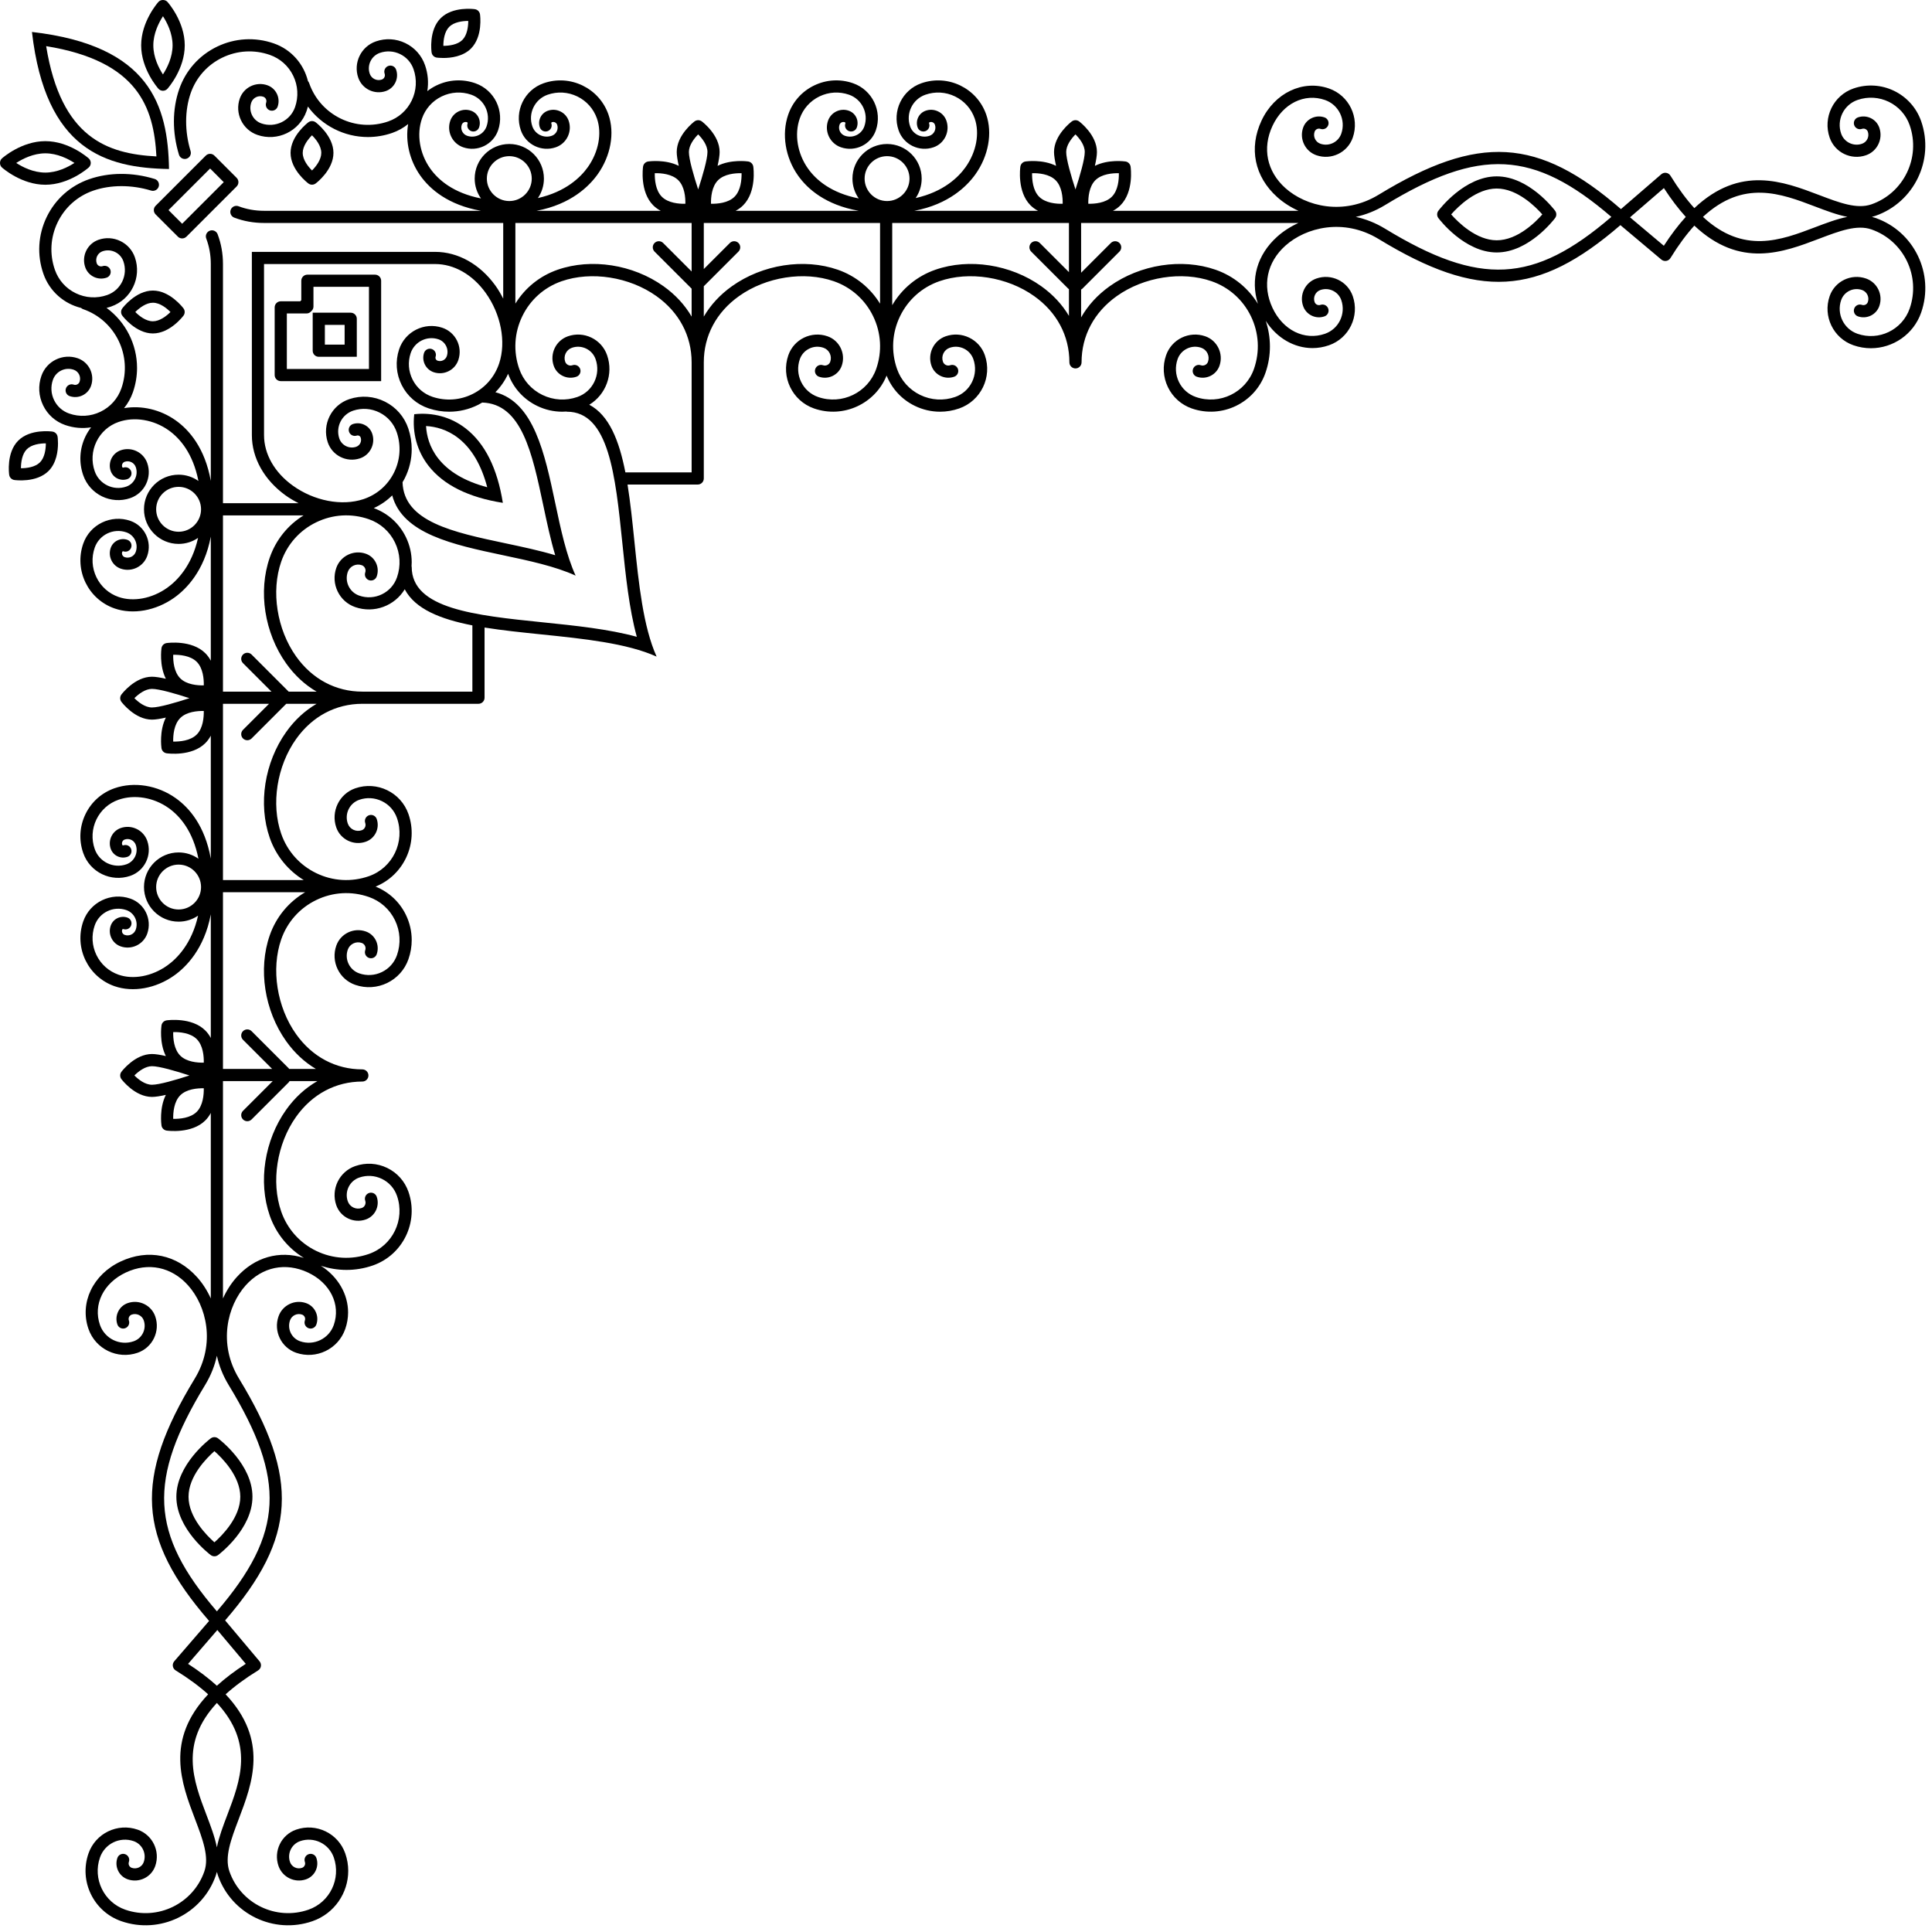 <?xml version="1.0" encoding="UTF-8" standalone="no"?>
<!DOCTYPE svg PUBLIC "-//W3C//DTD SVG 1.1//EN" "http://www.w3.org/Graphics/SVG/1.1/DTD/svg11.dtd">
<svg width="100%" height="100%" viewBox="0 0 155 155" version="1.1" xmlns="http://www.w3.org/2000/svg" xmlns:xlink="http://www.w3.org/1999/xlink" xml:space="preserve" xmlns:serif="http://www.serif.com/" style="fill-rule:evenodd;clip-rule:evenodd;stroke-linejoin:round;stroke-miterlimit:2;">
    <g transform="matrix(1,0,0,1,-32.681,-33.325)">
        <path d="M178.276,51.566C175.56,52.599 172.558,53.741 169.306,50.725C172.558,47.71 175.561,48.851 178.276,49.884C179.175,50.226 180.049,50.558 180.892,50.725C180.049,50.892 179.175,51.224 178.276,51.566ZM166.167,53.042L163.454,50.76L166.171,48.414C166.76,49.322 167.346,50.086 167.926,50.725C167.344,51.365 166.757,52.131 166.167,53.042ZM143.799,51.67C143.023,51.198 142.233,50.895 141.452,50.725C142.233,50.554 143.023,50.252 143.799,49.779C151.388,45.159 155.709,45.353 161.957,50.725C155.708,56.096 151.388,56.291 143.799,51.67ZM135.153,52.308C133.532,53.761 132.981,55.733 133.601,57.701C132.844,56.467 131.674,55.477 130.203,54.965C127.497,54.024 124.165,54.541 121.715,56.283C120.734,56.981 119.961,57.83 119.416,58.789L119.416,56.552C119.451,56.532 119.488,56.514 119.518,56.484L122.492,53.51C122.683,53.319 122.683,53.011 122.492,52.82C122.301,52.629 121.993,52.629 121.802,52.82L119.416,55.206L119.416,51.213L136.853,51.213C136.204,51.507 135.627,51.883 135.153,52.308ZM118.964,48.524C118.607,47.43 118.22,46.096 118.22,45.519C118.22,44.978 118.633,44.439 118.963,44.107C119.27,44.413 119.709,44.949 119.709,45.519C119.709,46.095 119.322,47.429 118.964,48.524ZM118.44,55.158L116.102,52.82C115.911,52.629 115.602,52.629 115.411,52.82C115.221,53.011 115.221,53.319 115.411,53.51L118.385,56.484C118.401,56.5 118.422,56.507 118.44,56.52L118.44,58.667C117.899,57.758 117.153,56.951 116.214,56.283C113.764,54.541 110.432,54.023 107.725,54.965C106.253,55.477 105.042,56.48 104.262,57.81L104.262,51.213L118.44,51.213L118.44,55.158ZM103.844,49.455C102.853,49.452 102.047,48.645 102.047,47.654C102.047,46.661 102.855,45.853 103.848,45.853C104.841,45.853 105.649,46.661 105.649,47.654C105.649,48.646 104.842,49.453 103.851,49.455L103.844,49.455ZM103.286,57.689C102.529,56.461 101.363,55.475 99.897,54.965C97.19,54.024 93.858,54.541 91.408,56.283C90.448,56.965 89.688,57.793 89.145,58.725L89.145,56.29L91.926,53.51C92.116,53.319 92.116,53.011 91.926,52.82C91.735,52.629 91.426,52.629 91.236,52.82L89.145,54.91L89.145,51.213L103.286,51.213L103.286,57.689ZM88.694,48.524C88.337,47.43 87.95,46.096 87.95,45.519C87.95,44.978 88.363,44.439 88.693,44.107C89,44.413 89.439,44.949 89.439,45.519C89.439,46.095 89.051,47.429 88.694,48.524ZM88.169,55.105L85.885,52.82C85.694,52.629 85.385,52.629 85.194,52.82C85.004,53.011 85.004,53.319 85.194,53.51L88.169,56.484L88.169,58.725C87.626,57.793 86.866,56.965 85.907,56.283C83.457,54.541 80.125,54.023 77.418,54.965C75.993,55.461 74.811,56.414 74.029,57.681L74.029,51.213L88.169,51.213L88.169,55.105ZM88.169,71.223L82.854,71.223C82.355,68.666 81.548,66.634 79.957,65.796C81.283,64.994 81.917,63.346 81.388,61.825C81.172,61.202 80.726,60.701 80.132,60.413C79.538,60.126 78.868,60.087 78.246,60.304C77.279,60.64 76.767,61.7 77.103,62.667C77.228,63.028 77.487,63.319 77.832,63.486C78.177,63.652 78.566,63.675 78.927,63.549C79.181,63.461 79.316,63.182 79.227,62.928C79.138,62.674 78.86,62.538 78.606,62.627C78.49,62.667 78.367,62.66 78.257,62.607C78.147,62.554 78.065,62.461 78.025,62.346C77.865,61.888 78.108,61.385 78.567,61.226C78.943,61.095 79.348,61.119 79.707,61.292C80.066,61.466 80.335,61.769 80.466,62.145C80.675,62.746 80.638,63.391 80.361,63.963C80.084,64.535 79.601,64.965 79.001,65.174C78.076,65.496 77.082,65.437 76.202,65.012C75.321,64.585 74.659,63.842 74.337,62.917C73.852,61.524 73.939,60.026 74.582,58.698C75.224,57.37 76.346,56.372 77.739,55.887C80.12,55.06 83.174,55.538 85.341,57.079C87.165,58.375 88.169,60.263 88.169,62.395L88.169,71.223ZM83.771,84.415C81.519,83.796 78.842,83.52 76.215,83.251C70.813,82.697 65.711,82.174 65.711,78.808C65.711,78.787 65.702,78.77 65.699,78.75C65.706,78.646 65.712,78.542 65.712,78.437C65.712,77.747 65.556,77.06 65.247,76.42C64.719,75.329 63.804,74.506 62.669,74.089C63.223,73.837 63.72,73.491 64.148,73.07C64.965,76.153 69.05,77.026 73.025,77.866C75.098,78.305 77.22,78.754 78.862,79.506C78.11,77.864 77.661,75.742 77.223,73.668C76.382,69.694 75.509,65.609 72.426,64.792C72.847,64.364 73.193,63.867 73.445,63.313C73.862,64.448 74.685,65.362 75.776,65.89C76.416,66.2 77.103,66.356 77.794,66.356C77.898,66.356 78.002,66.35 78.106,66.343C78.126,66.345 78.143,66.355 78.164,66.355C81.53,66.355 82.053,71.457 82.607,76.859C82.876,79.486 83.152,82.163 83.771,84.415ZM70.579,88.813L61.751,88.813C59.62,88.813 57.731,87.809 56.435,85.985C54.894,83.818 54.416,80.763 55.243,78.383C55.728,76.99 56.726,75.868 58.054,75.226C59.382,74.583 60.88,74.496 62.274,74.981C63.198,75.302 63.942,75.965 64.368,76.845C64.794,77.726 64.852,78.72 64.53,79.645C64.322,80.245 63.892,80.728 63.319,81.005C62.747,81.282 62.102,81.319 61.501,81.11C61.125,80.979 60.822,80.71 60.648,80.351C60.475,79.992 60.451,79.587 60.582,79.21C60.742,78.752 61.244,78.509 61.702,78.668C61.817,78.708 61.91,78.791 61.963,78.901C62.016,79.01 62.023,79.134 61.984,79.25C61.894,79.504 62.03,79.782 62.284,79.871C62.539,79.96 62.817,79.825 62.905,79.57C63.031,79.209 63.009,78.821 62.842,78.476C62.675,78.131 62.384,77.872 62.023,77.747C61.057,77.411 59.997,77.923 59.66,78.89C59.443,79.512 59.483,80.182 59.77,80.776C60.057,81.369 60.558,81.816 61.181,82.032C62.702,82.561 64.35,81.926 65.152,80.601C65.99,82.192 68.022,82.998 70.579,83.498L70.579,88.813ZM55.841,88.813L52.866,85.838C52.676,85.648 52.367,85.648 52.176,85.838C51.985,86.029 51.985,86.338 52.176,86.528L54.461,88.813L50.569,88.813L50.569,74.673L57.037,74.673C55.77,75.455 54.817,76.637 54.321,78.062C53.379,80.769 53.897,84.1 55.639,86.551C56.321,87.51 57.149,88.27 58.082,88.813L55.841,88.813ZM55.639,92.052C53.897,94.502 53.38,97.834 54.321,100.54C54.831,102.006 55.817,103.172 57.046,103.929L50.569,103.929L50.569,89.789L54.266,89.789L52.176,91.879C51.985,92.07 51.985,92.379 52.176,92.57C52.367,92.76 52.676,92.76 52.866,92.57L55.647,89.789L58.082,89.789C57.149,90.332 56.321,91.092 55.639,92.052ZM54.321,108.368C53.379,111.075 53.897,114.407 55.639,116.857C56.307,117.796 57.114,118.542 58.023,119.082L55.876,119.082C55.863,119.065 55.856,119.044 55.84,119.028L52.866,116.054C52.676,115.864 52.367,115.864 52.176,116.054C51.985,116.245 51.985,116.554 52.176,116.744L54.514,119.082L50.569,119.082L50.569,104.905L57.166,104.905C55.836,105.685 54.834,106.896 54.321,108.368ZM55.639,122.358C53.897,124.808 53.38,128.14 54.321,130.847C54.833,132.317 55.824,133.487 57.057,134.244C55.089,133.624 53.117,134.175 51.664,135.796C51.239,136.27 50.863,136.847 50.569,137.496L50.569,120.059L54.562,120.059L52.176,122.445C51.985,122.635 51.985,122.944 52.176,123.135C52.367,123.326 52.676,123.326 52.866,123.135L55.84,120.161C55.871,120.131 55.888,120.094 55.908,120.059L58.145,120.059C57.186,120.604 56.337,121.377 55.639,122.358ZM51.026,144.442C55.647,152.031 55.452,156.351 50.081,162.6C44.709,156.352 44.515,152.031 49.135,144.442C49.608,143.666 49.911,142.876 50.081,142.095C50.251,142.876 50.554,143.666 51.026,144.442ZM52.398,166.81C51.487,167.4 50.721,167.987 50.081,168.569C49.442,167.989 48.678,167.403 47.77,166.814L50.117,164.097L52.398,166.81ZM50.922,178.919C50.58,179.818 50.248,180.692 50.081,181.534C49.914,180.692 49.582,179.818 49.24,178.919C48.207,176.204 47.066,173.201 50.081,169.948C53.097,173.201 51.955,176.203 50.922,178.919ZM56.159,72.275C54.7,71.221 53.864,69.748 53.864,68.234L53.863,54.507L67.59,54.508C69.104,54.508 70.577,55.344 71.631,56.802C72.87,58.518 73.301,60.745 72.729,62.476C72.374,63.548 71.623,64.419 70.614,64.926C69.605,65.434 68.458,65.518 67.386,65.164C66.683,64.931 66.113,64.439 65.781,63.778C65.448,63.117 65.393,62.366 65.625,61.664C65.931,60.741 66.929,60.24 67.852,60.544C68.41,60.729 68.714,61.333 68.53,61.891C68.428,62.198 68.095,62.365 67.79,62.263C67.725,62.242 67.673,62.197 67.643,62.136C67.613,62.076 67.608,62.007 67.629,61.943C67.714,61.687 67.575,61.411 67.319,61.326C67.062,61.241 66.787,61.381 66.702,61.636C66.599,61.948 66.623,62.282 66.771,62.575C66.919,62.868 67.172,63.087 67.483,63.19C67.879,63.321 68.303,63.29 68.675,63.102C69.048,62.915 69.325,62.594 69.456,62.198C69.81,61.128 69.227,59.971 68.158,59.617C66.724,59.142 65.173,59.924 64.699,61.357C64.385,62.308 64.459,63.323 64.909,64.217C65.359,65.111 66.129,65.776 67.079,66.09C67.617,66.268 68.169,66.356 68.719,66.356C69.52,66.356 70.316,66.169 71.053,65.798C71.161,65.744 71.264,65.681 71.368,65.62C74.538,65.717 75.38,69.675 76.268,73.87C76.554,75.225 76.845,76.599 77.225,77.869C75.955,77.489 74.582,77.198 73.227,76.911C69.032,76.024 65.073,75.181 64.976,72.011C65.037,71.908 65.1,71.805 65.154,71.696C65.525,70.96 65.712,70.164 65.712,69.363C65.712,68.813 65.624,68.26 65.446,67.723C65.132,66.773 64.467,66.002 63.573,65.553C62.679,65.103 61.664,65.028 60.714,65.343C59.28,65.817 58.499,67.368 58.973,68.802C59.327,69.871 60.484,70.453 61.554,70.1C61.95,69.969 62.271,69.692 62.458,69.319C62.646,68.946 62.678,68.523 62.546,68.127C62.443,67.815 62.225,67.562 61.931,67.415C61.638,67.267 61.304,67.243 60.992,67.346C60.737,67.431 60.598,67.706 60.683,67.963C60.767,68.218 61.043,68.357 61.299,68.273C61.364,68.251 61.432,68.256 61.492,68.287C61.553,68.317 61.598,68.369 61.619,68.434C61.721,68.739 61.554,69.072 61.247,69.173C60.689,69.358 60.085,69.054 59.9,68.496C59.596,67.573 60.097,66.575 61.02,66.269C61.723,66.037 62.474,66.092 63.134,66.425C63.795,66.757 64.287,67.327 64.52,68.03C64.874,69.102 64.79,70.248 64.282,71.258C63.775,72.267 62.904,73.018 61.832,73.373C60.101,73.945 57.874,73.514 56.159,72.275ZM71.74,47.654C71.74,46.661 72.548,45.853 73.541,45.853C74.534,45.853 75.342,46.661 75.342,47.654C75.342,48.646 74.535,49.453 73.544,49.455L73.537,49.455C72.546,49.452 71.74,48.645 71.74,47.654ZM85.213,47.22C85.719,47.207 86.592,47.276 87.102,47.786C87.611,48.295 87.677,49.17 87.667,49.674C87.161,49.687 86.288,49.618 85.779,49.109C85.269,48.599 85.203,47.724 85.213,47.22ZM90.287,47.786C90.797,47.275 91.67,47.21 92.175,47.22C92.185,47.725 92.12,48.599 91.61,49.109C91.1,49.619 90.224,49.681 89.722,49.674C89.712,49.17 89.777,48.295 90.287,47.786ZM115.483,47.22C115.989,47.207 116.862,47.276 117.372,47.786C117.882,48.295 117.947,49.17 117.937,49.674C117.431,49.687 116.558,49.618 116.049,49.109C115.539,48.599 115.473,47.724 115.483,47.22ZM120.557,47.786C121.067,47.276 121.944,47.211 122.445,47.22C122.455,47.725 122.39,48.599 121.88,49.109C121.37,49.619 120.493,49.681 119.992,49.674C119.982,49.17 120.047,48.295 120.557,47.786ZM49.03,118.58C48.526,118.59 47.652,118.524 47.142,118.015C46.632,117.505 46.563,116.632 46.577,116.126C47.08,116.116 47.955,116.182 48.465,116.691C48.974,117.201 49.043,118.074 49.03,118.58ZM48.465,122.523C47.955,123.033 47.081,123.098 46.576,123.088C46.567,122.587 46.632,121.71 47.142,121.2C47.652,120.69 48.526,120.625 49.03,120.635C49.037,121.136 48.975,122.013 48.465,122.523ZM44.875,120.352C44.305,120.352 43.769,119.913 43.463,119.606C43.795,119.276 44.334,118.863 44.875,118.863C45.452,118.863 46.786,119.25 47.88,119.607C46.786,119.965 45.452,120.352 44.875,120.352ZM47.01,106.292C46.017,106.292 45.209,105.484 45.209,104.491C45.209,103.498 46.017,102.69 47.01,102.69C48.002,102.69 48.808,103.496 48.811,104.487L48.811,104.493C48.809,105.485 48.002,106.292 47.01,106.292ZM49.03,88.311C48.526,88.321 47.652,88.255 47.142,87.745C46.632,87.235 46.563,86.363 46.577,85.857C47.08,85.847 47.955,85.913 48.465,86.422C48.974,86.932 49.043,87.805 49.03,88.311ZM48.465,92.254C47.955,92.764 47.081,92.829 46.576,92.819C46.566,92.313 46.632,91.44 47.142,90.931C47.652,90.421 48.526,90.355 49.03,90.365C49.037,90.868 48.975,91.744 48.465,92.254ZM44.875,90.083C44.305,90.083 43.769,89.644 43.463,89.337C43.795,89.006 44.334,88.593 44.875,88.593C45.452,88.593 46.786,88.981 47.88,89.338C46.786,89.695 45.452,90.083 44.875,90.083ZM47.01,75.986C46.017,75.986 45.209,75.178 45.209,74.185C45.209,73.192 46.017,72.384 47.01,72.384C48.002,72.384 48.808,73.19 48.811,74.181L48.811,74.187C48.809,75.179 48.002,75.986 47.01,75.986ZM186.813,43.053C186.04,40.83 183.604,39.651 181.38,40.424C179.766,40.985 178.91,42.755 179.471,44.369C179.887,45.562 181.195,46.196 182.388,45.78C183.291,45.466 183.77,44.476 183.456,43.573C183.338,43.233 183.094,42.959 182.77,42.803C182.445,42.646 182.08,42.625 181.739,42.743C181.485,42.831 181.35,43.11 181.439,43.364C181.527,43.618 181.805,43.753 182.06,43.665C182.155,43.632 182.255,43.638 182.345,43.681C182.434,43.725 182.501,43.8 182.534,43.894C182.6,44.085 182.588,44.291 182.5,44.473C182.412,44.655 182.258,44.791 182.067,44.858C181.382,45.097 180.632,44.733 180.393,44.048C180.009,42.942 180.596,41.73 181.701,41.346C183.414,40.749 185.295,41.659 185.891,43.373C186.794,45.969 185.417,48.816 182.821,49.719C181.656,50.125 180.25,49.59 178.623,48.971C175.739,47.874 172.289,46.562 168.614,50.023C167.984,49.329 167.344,48.471 166.696,47.418C166.621,47.297 166.497,47.214 166.355,47.192C166.215,47.17 166.07,47.212 165.962,47.305L162.726,50.1C156.075,44.334 151.301,44.068 143.291,48.945C140.471,50.663 137.433,49.874 135.805,48.415C134.318,47.082 133.932,45.215 134.772,43.42C135.61,41.628 137.341,40.775 138.981,41.346C140.086,41.73 140.673,42.942 140.289,44.048C140.051,44.733 139.3,45.097 138.615,44.858C138.423,44.791 138.27,44.655 138.182,44.473C138.094,44.291 138.082,44.085 138.148,43.894C138.181,43.8 138.248,43.725 138.337,43.681C138.427,43.638 138.528,43.632 138.622,43.665C138.877,43.754 139.154,43.618 139.243,43.364C139.332,43.11 139.197,42.831 138.942,42.743C138.603,42.625 138.237,42.646 137.912,42.803C137.588,42.959 137.344,43.233 137.226,43.573C137.074,44.011 137.101,44.481 137.303,44.898C137.505,45.314 137.856,45.628 138.294,45.78C139.487,46.195 140.795,45.562 141.21,44.369C141.772,42.755 140.915,40.985 139.302,40.424C137.205,39.694 134.93,40.781 133.888,43.006C132.856,45.212 133.328,47.506 135.153,49.141C135.627,49.566 136.204,49.942 136.852,50.237L121.971,50.237C122.186,50.123 122.389,49.98 122.57,49.799C123.661,48.708 123.398,46.775 123.386,46.693C123.355,46.479 123.187,46.31 122.972,46.279C122.906,46.27 121.594,46.093 120.522,46.631C120.62,46.194 120.686,45.801 120.686,45.519C120.686,44.151 119.315,43.108 119.257,43.065C119.083,42.935 118.845,42.935 118.672,43.065C118.613,43.108 117.243,44.151 117.243,45.519C117.243,45.801 117.308,46.194 117.407,46.631C116.336,46.093 115.023,46.269 114.956,46.279C114.742,46.31 114.573,46.479 114.542,46.693C114.531,46.775 114.268,48.708 115.358,49.799C115.539,49.98 115.743,50.123 115.958,50.237L106.039,50.237C108.812,49.713 110.269,48.249 110.941,47.303C111.988,45.831 112.318,43.997 111.803,42.516C111.063,40.39 108.732,39.262 106.605,40.002C105.058,40.54 104.237,42.236 104.775,43.783C105.174,44.93 106.433,45.538 107.58,45.14C108.451,44.837 108.913,43.882 108.61,43.011C108.495,42.682 108.259,42.416 107.945,42.265C107.63,42.112 107.276,42.091 106.948,42.207C106.682,42.299 106.468,42.489 106.345,42.742C106.223,42.996 106.206,43.281 106.299,43.547C106.387,43.802 106.665,43.937 106.92,43.848C107.174,43.759 107.309,43.481 107.22,43.227C107.206,43.186 107.228,43.143 107.268,43.129C107.352,43.099 107.441,43.105 107.52,43.143C107.599,43.182 107.659,43.249 107.688,43.332C107.814,43.694 107.622,44.092 107.259,44.218C106.621,44.441 105.92,44.102 105.697,43.463C105.336,42.424 105.887,41.285 106.926,40.923C107.71,40.651 108.552,40.7 109.3,41.061C110.047,41.423 110.608,42.053 110.881,42.837C111.294,44.024 111.012,45.519 110.146,46.737C109.589,47.521 108.398,48.711 106.143,49.215C106.447,48.77 106.625,48.232 106.625,47.654C106.625,46.122 105.379,44.877 103.848,44.877C102.317,44.877 101.071,46.122 101.071,47.654C101.071,48.246 101.258,48.794 101.575,49.245C99.365,48.809 98.157,47.766 97.51,46.855C96.654,45.652 96.398,44.112 96.841,42.837C97.114,42.053 97.676,41.423 98.422,41.061C99.17,40.7 100.013,40.651 100.796,40.923C101.835,41.285 102.386,42.424 102.025,43.463C101.803,44.102 101.102,44.441 100.464,44.218C100.101,44.092 99.908,43.694 100.035,43.332C100.094,43.16 100.282,43.068 100.455,43.129C100.495,43.143 100.516,43.186 100.502,43.227C100.413,43.481 100.548,43.759 100.803,43.848C101.057,43.937 101.336,43.802 101.424,43.547C101.615,42.999 101.324,42.397 100.775,42.207C100.095,41.969 99.349,42.331 99.112,43.011C98.809,43.882 99.272,44.837 100.143,45.14C101.29,45.539 102.548,44.93 102.947,43.783C103.485,42.236 102.664,40.54 101.117,40.002C100.087,39.643 98.979,39.708 97.997,40.183C97.016,40.657 96.278,41.486 95.92,42.516C95.374,44.085 95.678,45.964 96.714,47.421C97.489,48.511 98.935,49.765 101.569,50.237L91.701,50.237C91.916,50.123 92.119,49.98 92.3,49.799C93.391,48.708 93.128,46.775 93.116,46.693C93.085,46.479 92.917,46.31 92.702,46.279C92.636,46.269 91.323,46.093 90.251,46.631C90.35,46.194 90.415,45.801 90.415,45.519C90.415,44.151 89.045,43.108 88.987,43.065C88.813,42.935 88.575,42.935 88.402,43.065C88.343,43.108 86.973,44.151 86.973,45.519C86.973,45.801 87.038,46.194 87.137,46.631C86.065,46.093 84.753,46.269 84.686,46.279C84.472,46.31 84.303,46.479 84.272,46.693C84.261,46.775 83.998,48.708 85.088,49.799C85.269,49.98 85.473,50.123 85.688,50.237L75.732,50.237C78.505,49.713 79.962,48.249 80.634,47.303C81.681,45.831 82.011,43.997 81.496,42.516C80.756,40.39 78.424,39.262 76.298,40.002C74.751,40.54 73.93,42.236 74.469,43.783C74.868,44.93 76.126,45.538 77.273,45.14C78.144,44.837 78.606,43.882 78.303,43.011C78.188,42.682 77.952,42.416 77.638,42.265C77.324,42.112 76.969,42.091 76.64,42.207C76.375,42.299 76.161,42.489 76.038,42.742C75.916,42.996 75.899,43.281 75.992,43.547C76.08,43.802 76.358,43.937 76.613,43.848C76.867,43.759 77.002,43.481 76.913,43.227C76.9,43.186 76.921,43.143 76.961,43.129C77.045,43.099 77.134,43.105 77.213,43.143C77.292,43.182 77.352,43.249 77.381,43.332C77.507,43.694 77.315,44.092 76.952,44.218C76.315,44.441 75.613,44.102 75.39,43.463C75.029,42.424 75.58,41.285 76.619,40.923C77.403,40.651 78.246,40.7 78.993,41.061C79.739,41.423 80.301,42.053 80.574,42.837C80.987,44.024 80.705,45.519 79.839,46.737C79.282,47.521 78.091,48.711 75.836,49.215C76.14,48.77 76.318,48.232 76.318,47.654C76.318,46.122 75.072,44.877 73.541,44.877C72.01,44.877 70.764,46.122 70.764,47.654C70.764,48.246 70.951,48.794 71.268,49.245C69.058,48.809 67.85,47.766 67.203,46.855C66.347,45.652 66.091,44.112 66.535,42.837C66.807,42.053 67.369,41.423 68.116,41.061C68.863,40.7 69.706,40.651 70.489,40.923C71.528,41.285 72.079,42.424 71.718,43.463C71.496,44.101 70.797,44.441 70.156,44.218C69.794,44.092 69.602,43.694 69.728,43.332C69.788,43.16 69.976,43.068 70.148,43.129C70.188,43.143 70.209,43.186 70.195,43.227C70.106,43.481 70.241,43.759 70.496,43.848C70.75,43.937 71.028,43.802 71.117,43.547C71.308,42.999 71.017,42.397 70.468,42.207C69.789,41.969 69.042,42.331 68.806,43.011C68.503,43.882 68.965,44.837 69.836,45.14C70.982,45.539 72.241,44.93 72.64,43.783C73.178,42.236 72.357,40.54 70.81,40.002C69.78,39.643 68.673,39.708 67.691,40.183C67.43,40.309 67.188,40.461 66.964,40.635C67.076,39.945 67.016,39.234 66.78,38.555C66.508,37.773 65.948,37.144 65.203,36.784C64.458,36.423 63.617,36.374 62.835,36.647C61.642,37.062 61.009,38.37 61.424,39.563C61.738,40.466 62.729,40.945 63.631,40.631C63.971,40.513 64.244,40.269 64.401,39.945C64.558,39.621 64.58,39.255 64.461,38.915C64.373,38.66 64.095,38.525 63.84,38.614C63.585,38.703 63.451,38.981 63.539,39.235C63.572,39.329 63.566,39.43 63.523,39.52C63.479,39.609 63.404,39.676 63.31,39.709C62.917,39.845 62.483,39.637 62.346,39.242C62.108,38.558 62.471,37.807 63.156,37.568C63.692,37.382 64.267,37.416 64.778,37.663C65.288,37.909 65.672,38.34 65.858,38.876C66.147,39.706 66.095,40.6 65.712,41.391C65.329,42.182 64.661,42.777 63.83,43.066C61.234,43.968 58.388,42.592 57.485,39.996C57.463,39.932 57.429,39.876 57.386,39.828C57.053,38.469 56.063,37.299 54.645,36.806C53.141,36.283 51.525,36.377 50.091,37.07C48.658,37.764 47.581,38.974 47.058,40.478C46.5,42.082 46.493,43.949 47.038,45.733C47.102,45.943 47.295,46.079 47.504,46.079C47.552,46.079 47.6,46.072 47.647,46.057C47.905,45.978 48.05,45.706 47.972,45.448C47.493,43.883 47.496,42.188 47.979,40.799C48.417,39.541 49.318,38.529 50.516,37.949C51.715,37.369 53.067,37.29 54.325,37.728C55.155,38.017 55.823,38.612 56.206,39.403C56.589,40.195 56.641,41.088 56.353,41.918C55.968,43.024 54.757,43.61 53.651,43.226C53.319,43.11 53.052,42.873 52.899,42.557C52.746,42.24 52.725,41.884 52.84,41.552C52.907,41.361 53.044,41.207 53.226,41.119C53.408,41.031 53.614,41.019 53.804,41.085C53.998,41.153 54.101,41.365 54.034,41.559C53.945,41.814 54.08,42.092 54.335,42.181C54.589,42.268 54.867,42.134 54.956,41.88C55.2,41.177 54.827,40.407 54.125,40.163C53.688,40.011 53.218,40.039 52.801,40.24C52.384,40.442 52.071,40.794 51.918,41.231C51.717,41.809 51.753,42.431 52.02,42.982C52.287,43.533 52.752,43.947 53.33,44.148C54.944,44.709 56.713,43.853 57.274,42.239C57.317,42.117 57.351,41.994 57.382,41.872C58.504,43.407 60.304,44.32 62.198,44.319C62.846,44.319 63.505,44.213 64.151,43.988C64.622,43.824 65.049,43.581 65.426,43.278C65.188,44.667 65.534,46.193 66.407,47.421C67.183,48.511 68.629,49.765 71.262,50.237L53.863,50.237C53.147,50.237 52.459,50.114 51.82,49.872C51.568,49.775 51.286,49.903 51.19,50.155C51.095,50.407 51.222,50.689 51.474,50.785C52.224,51.069 53.028,51.213 53.863,51.213L73.053,51.213L73.053,57.284C72.867,56.92 72.663,56.564 72.422,56.231C71.183,54.516 69.422,53.532 67.59,53.532L52.887,53.531L52.888,68.234C52.888,70.065 53.872,71.826 55.587,73.066C55.921,73.307 56.276,73.511 56.64,73.697L50.569,73.697L50.569,54.507C50.569,53.672 50.425,52.868 50.141,52.118C50.045,51.866 49.763,51.739 49.512,51.834C49.259,51.93 49.131,52.212 49.228,52.463C49.47,53.103 49.593,53.791 49.593,54.507L49.593,71.906C49.122,69.272 47.868,67.826 46.777,67.051C45.549,66.178 44.023,65.832 42.634,66.07C42.937,65.693 43.181,65.265 43.344,64.795C43.569,64.149 43.676,63.49 43.676,62.842C43.676,60.948 42.763,59.148 41.228,58.025C41.351,57.995 41.473,57.961 41.595,57.918C43.209,57.357 44.065,55.587 43.504,53.974C43.303,53.396 42.889,52.931 42.338,52.664C41.787,52.397 41.165,52.361 40.587,52.562C40.15,52.714 39.798,53.028 39.596,53.445C39.395,53.862 39.367,54.332 39.52,54.769C39.764,55.471 40.534,55.843 41.236,55.6C41.49,55.511 41.624,55.233 41.537,54.978C41.448,54.724 41.17,54.589 40.915,54.677C40.721,54.745 40.509,54.642 40.441,54.448C40.375,54.257 40.387,54.052 40.475,53.87C40.563,53.687 40.717,53.551 40.908,53.484C41.24,53.369 41.597,53.39 41.913,53.542C42.229,53.695 42.467,53.962 42.582,54.294C42.967,55.401 42.38,56.612 41.275,56.996C40.444,57.285 39.551,57.233 38.76,56.85C37.968,56.467 37.373,55.799 37.084,54.969C36.646,53.711 36.725,52.359 37.305,51.16C37.885,49.962 38.897,49.061 40.155,48.623C41.544,48.14 43.239,48.137 44.804,48.615C45.062,48.694 45.335,48.549 45.414,48.291C45.428,48.244 45.435,48.195 45.435,48.148C45.435,47.939 45.3,47.746 45.089,47.682C43.305,47.136 41.438,47.143 39.834,47.701C38.33,48.224 37.12,49.302 36.427,50.735C35.734,52.168 35.639,53.785 36.163,55.289C36.655,56.706 37.826,57.696 39.185,58.03C39.232,58.072 39.288,58.107 39.352,58.129C41.948,59.032 43.324,61.878 42.422,64.474C42.133,65.305 41.539,65.973 40.747,66.356C39.956,66.739 39.063,66.791 38.232,66.502C37.697,66.316 37.266,65.932 37.019,65.422C36.772,64.911 36.738,64.335 36.925,63.8C37.163,63.115 37.914,62.752 38.599,62.99C38.993,63.127 39.201,63.561 39.065,63.954C39.033,64.048 38.965,64.123 38.876,64.166C38.786,64.21 38.685,64.216 38.592,64.183C38.337,64.094 38.059,64.229 37.97,64.484C37.881,64.739 38.016,65.016 38.271,65.105C38.611,65.223 38.977,65.202 39.301,65.045C39.625,64.888 39.869,64.615 39.987,64.275C40.301,63.373 39.822,62.382 38.919,62.068C37.726,61.653 36.418,62.286 36.003,63.479C35.73,64.261 35.779,65.102 36.14,65.847C36.5,66.592 37.13,67.152 37.911,67.424C38.59,67.66 39.301,67.72 39.991,67.608C39.818,67.832 39.665,68.074 39.539,68.335C39.064,69.317 38.999,70.424 39.358,71.454C39.896,73.001 41.592,73.822 43.14,73.284C44.287,72.885 44.895,71.626 44.496,70.48C44.193,69.609 43.238,69.147 42.367,69.449C41.687,69.686 41.325,70.432 41.563,71.112C41.754,71.66 42.355,71.951 42.903,71.761C43.158,71.672 43.293,71.394 43.204,71.14C43.116,70.885 42.837,70.75 42.583,70.839C42.543,70.853 42.499,70.832 42.485,70.791C42.425,70.62 42.516,70.431 42.688,70.371C43.05,70.246 43.448,70.438 43.574,70.8C43.797,71.441 43.457,72.14 42.819,72.362C41.78,72.723 40.641,72.172 40.28,71.133C40.007,70.35 40.056,69.507 40.417,68.76C40.779,68.013 41.409,67.451 42.193,67.179C43.468,66.735 45.008,66.991 46.211,67.847C47.122,68.494 48.165,69.702 48.601,71.912C48.15,71.595 47.602,71.408 47.01,71.408C45.479,71.408 44.233,72.653 44.233,74.185C44.233,75.716 45.479,76.962 47.01,76.962C47.588,76.962 48.126,76.784 48.571,76.48C48.068,78.735 46.877,79.926 46.093,80.483C44.875,81.349 43.38,81.63 42.193,81.218C41.409,80.945 40.779,80.383 40.417,79.636C40.056,78.889 40.007,78.046 40.28,77.263C40.641,76.224 41.78,75.673 42.819,76.034C43.458,76.257 43.797,76.959 43.574,77.596C43.448,77.958 43.05,78.151 42.688,78.025C42.605,77.996 42.538,77.936 42.499,77.857C42.461,77.778 42.456,77.688 42.485,77.605C42.499,77.565 42.543,77.543 42.583,77.557C42.837,77.646 43.116,77.511 43.204,77.256C43.293,77.002 43.158,76.724 42.903,76.635C42.637,76.543 42.352,76.56 42.099,76.682C41.846,76.805 41.655,77.019 41.563,77.284C41.448,77.613 41.469,77.968 41.621,78.282C41.773,78.596 42.038,78.832 42.367,78.947C43.238,79.25 44.193,78.788 44.496,77.917C44.894,76.77 44.287,75.511 43.14,75.112C41.592,74.574 39.896,75.395 39.358,76.942C38.618,79.068 39.746,81.4 41.872,82.139C43.353,82.654 45.187,82.324 46.659,81.278C47.605,80.605 49.07,79.149 49.593,76.376L49.593,86.332C49.479,86.117 49.336,85.913 49.155,85.732C48.064,84.642 46.131,84.905 46.049,84.916C45.835,84.947 45.666,85.115 45.636,85.33C45.626,85.397 45.449,86.709 45.987,87.781C45.55,87.682 45.157,87.617 44.875,87.617C43.507,87.617 42.465,88.987 42.421,89.045C42.291,89.219 42.291,89.457 42.421,89.631C42.465,89.689 43.507,91.059 44.875,91.059C45.157,91.059 45.55,90.994 45.987,90.895C45.449,91.967 45.626,93.279 45.636,93.346C45.666,93.561 45.835,93.729 46.049,93.76C46.131,93.772 48.064,94.035 49.155,92.944C49.336,92.763 49.479,92.559 49.593,92.345L49.593,102.212C49.122,99.579 47.868,98.133 46.777,97.358C45.32,96.322 43.441,96.018 41.872,96.563C40.842,96.922 40.014,97.659 39.539,98.641C39.064,99.623 38.999,100.73 39.358,101.76C39.896,103.307 41.592,104.128 43.14,103.59C44.287,103.191 44.895,101.933 44.496,100.786C44.193,99.916 43.238,99.453 42.367,99.756C41.687,99.993 41.325,100.738 41.563,101.418C41.754,101.966 42.355,102.257 42.903,102.067C43.158,101.978 43.293,101.7 43.204,101.446C43.116,101.191 42.837,101.056 42.583,101.145C42.543,101.159 42.499,101.138 42.485,101.098C42.425,100.925 42.516,100.737 42.688,100.677C43.05,100.552 43.448,100.744 43.574,101.107C43.797,101.745 43.458,102.446 42.819,102.668C41.78,103.029 40.641,102.478 40.28,101.439C40.007,100.656 40.056,99.813 40.417,99.066C40.779,98.319 41.409,97.758 42.193,97.485C43.468,97.042 45.008,97.298 46.211,98.153C47.122,98.801 48.165,100.008 48.601,102.218C48.15,101.901 47.602,101.714 47.01,101.714C45.479,101.714 44.233,102.96 44.233,104.491C44.233,106.022 45.479,107.268 47.01,107.268C47.588,107.268 48.126,107.09 48.571,106.786C48.068,109.041 46.877,110.232 46.093,110.789C44.875,111.655 43.38,111.937 42.193,111.524C41.409,111.251 40.779,110.689 40.417,109.943C40.056,109.196 40.007,108.353 40.28,107.569C40.641,106.53 41.78,105.979 42.819,106.34C43.458,106.563 43.797,107.264 43.574,107.902C43.448,108.265 43.05,108.457 42.688,108.331C42.605,108.302 42.538,108.242 42.499,108.163C42.461,108.084 42.456,107.995 42.485,107.911C42.499,107.871 42.543,107.85 42.583,107.863C42.837,107.952 43.116,107.817 43.204,107.563C43.293,107.308 43.158,107.03 42.903,106.941C42.637,106.849 42.352,106.866 42.099,106.988C41.846,107.111 41.655,107.325 41.563,107.59C41.448,107.919 41.469,108.273 41.621,108.588C41.773,108.902 42.038,109.138 42.367,109.253C43.238,109.556 44.193,109.094 44.496,108.223C44.894,107.076 44.287,105.817 43.14,105.419C41.592,104.88 39.896,105.701 39.358,107.248C38.618,109.375 39.746,111.706 41.872,112.446C43.353,112.961 45.187,112.631 46.659,111.584C47.605,110.911 49.07,109.455 49.593,106.682L49.593,116.601C49.479,116.386 49.336,116.182 49.155,116.001C48.064,114.911 46.131,115.174 46.049,115.185C45.835,115.216 45.666,115.385 45.636,115.599C45.626,115.666 45.449,116.979 45.987,118.05C45.55,117.951 45.157,117.886 44.875,117.886C43.507,117.886 42.465,119.256 42.421,119.315C42.291,119.488 42.291,119.726 42.421,119.9C42.465,119.958 43.507,121.328 44.875,121.328C45.157,121.328 45.55,121.263 45.987,121.165C45.449,122.237 45.626,123.549 45.636,123.616C45.666,123.83 45.835,123.998 46.049,124.029C46.131,124.041 48.064,124.304 49.155,123.213C49.336,123.033 49.479,122.829 49.593,122.614L49.593,137.495C49.299,136.847 48.923,136.27 48.498,135.796C46.862,133.971 44.568,133.498 42.362,134.531C40.137,135.572 39.05,137.848 39.78,139.945C40.341,141.558 42.111,142.415 43.725,141.854C44.918,141.438 45.551,140.13 45.136,138.937C44.984,138.499 44.67,138.148 44.254,137.946C43.837,137.744 43.367,137.717 42.929,137.869C42.589,137.987 42.315,138.231 42.159,138.555C42.002,138.88 41.981,139.246 42.099,139.585C42.188,139.84 42.466,139.975 42.72,139.886C42.975,139.797 43.11,139.52 43.021,139.265C42.988,139.171 42.994,139.07 43.037,138.98C43.081,138.891 43.156,138.824 43.25,138.791C43.441,138.725 43.647,138.737 43.829,138.825C44.011,138.913 44.148,139.066 44.214,139.257C44.453,139.943 44.089,140.694 43.404,140.932C42.299,141.316 41.087,140.729 40.702,139.624C40.131,137.983 40.985,136.253 42.776,135.415C44.571,134.575 46.438,134.961 47.771,136.448C49.23,138.076 50.019,141.113 48.302,143.934C43.424,151.944 43.69,156.718 49.456,163.369L46.661,166.605C46.568,166.713 46.526,166.858 46.548,166.998C46.57,167.14 46.653,167.264 46.775,167.339C47.827,167.987 48.685,168.627 49.379,169.257C45.918,172.932 47.23,176.381 48.328,179.266C48.946,180.893 49.481,182.299 49.075,183.464C48.172,186.06 45.326,187.437 42.73,186.534C41.015,185.938 40.105,184.057 40.702,182.344C41.087,181.238 42.299,180.652 43.404,181.036C44.089,181.275 44.453,182.025 44.214,182.71C44.148,182.901 44.011,183.055 43.829,183.143C43.647,183.231 43.441,183.243 43.25,183.177C43.156,183.144 43.081,183.077 43.037,182.987C42.994,182.898 42.988,182.797 43.021,182.703C43.11,182.448 42.975,182.17 42.72,182.082C42.466,181.993 42.188,182.128 42.099,182.382C41.981,182.723 42.002,183.088 42.159,183.413C42.315,183.737 42.589,183.98 42.929,184.099C43.832,184.413 44.822,183.934 45.136,183.031C45.552,181.838 44.918,180.529 43.725,180.114C42.111,179.553 40.341,180.409 39.78,182.023C39.007,184.247 40.186,186.683 42.409,187.456C45.513,188.536 48.917,186.889 49.997,183.785C50.029,183.692 50.057,183.598 50.081,183.504C50.105,183.598 50.133,183.692 50.165,183.785C51.245,186.889 54.648,188.536 57.753,187.456C59.513,186.844 60.619,185.188 60.619,183.421C60.619,182.957 60.543,182.486 60.381,182.023C59.82,180.409 58.051,179.553 56.437,180.114C55.243,180.529 54.61,181.838 55.026,183.031C55.34,183.934 56.33,184.413 57.232,184.099C57.572,183.98 57.846,183.737 58.003,183.413C58.159,183.088 58.181,182.722 58.063,182.382C57.974,182.128 57.696,181.993 57.441,182.082C57.187,182.17 57.051,182.448 57.141,182.703C57.174,182.797 57.168,182.898 57.124,182.987C57.081,183.077 57.005,183.144 56.912,183.177C56.721,183.243 56.515,183.231 56.333,183.143C56.151,183.055 56.014,182.901 55.948,182.71C55.71,182.026 56.073,181.275 56.758,181.036C57.863,180.652 59.075,181.238 59.46,182.344C60.055,184.056 59.146,185.938 57.432,186.534C54.836,187.437 51.99,186.06 51.087,183.464C50.682,182.298 51.216,180.893 51.834,179.266C52.931,176.381 54.243,172.931 50.782,169.257C51.477,168.627 52.335,167.987 53.387,167.339C53.508,167.265 53.59,167.142 53.613,167.001C53.635,166.86 53.596,166.718 53.505,166.61L50.743,163.325C56.474,156.697 56.727,151.927 51.86,143.934C50.143,141.114 50.932,138.076 52.391,136.448C53.724,134.961 55.591,134.575 57.386,135.415C59.177,136.254 60.03,137.987 59.46,139.624C59.075,140.729 57.863,141.316 56.758,140.932C56.073,140.694 55.71,139.943 55.948,139.257C56.014,139.066 56.151,138.913 56.333,138.825C56.515,138.737 56.72,138.725 56.912,138.791C57.006,138.824 57.081,138.891 57.124,138.98C57.168,139.07 57.174,139.171 57.141,139.265C57.051,139.52 57.187,139.797 57.441,139.886C57.696,139.975 57.974,139.84 58.063,139.585C58.181,139.246 58.16,138.88 58.003,138.555C57.846,138.231 57.572,137.987 57.232,137.869C56.795,137.717 56.325,137.744 55.908,137.946C55.491,138.148 55.178,138.499 55.026,138.937C54.61,140.13 55.244,141.438 56.437,141.854C58.051,142.415 59.82,141.558 60.381,139.945C60.534,139.507 60.607,139.061 60.607,138.62C60.607,137.159 59.803,135.753 58.421,134.872C59.733,135.308 61.191,135.338 62.594,134.85C65.011,134.009 66.292,131.358 65.452,128.943C65.158,128.097 64.551,127.416 63.744,127.025C62.938,126.635 62.027,126.582 61.181,126.877C59.895,127.324 59.213,128.733 59.66,130.019C59.997,130.985 61.057,131.498 62.023,131.162C62.769,130.903 63.166,130.085 62.905,129.338C62.817,129.083 62.539,128.949 62.284,129.037C62.03,129.126 61.894,129.404 61.984,129.659C62.066,129.897 61.94,130.158 61.702,130.24C61.48,130.317 61.241,130.303 61.03,130.201C60.818,130.099 60.659,129.92 60.582,129.698C60.451,129.321 60.475,128.916 60.648,128.558C60.822,128.199 61.125,127.929 61.501,127.798C62.102,127.59 62.747,127.627 63.319,127.904C63.892,128.181 64.322,128.664 64.53,129.264C65.194,131.172 64.181,133.264 62.274,133.928C60.88,134.412 59.382,134.325 58.054,133.683C56.726,133.04 55.728,131.919 55.243,130.526C54.415,128.145 54.894,125.09 56.435,122.924C57.731,121.1 59.62,120.095 61.751,120.095C62.021,120.095 62.239,119.877 62.239,119.607C62.239,119.338 62.021,119.119 61.751,119.119C59.62,119.119 57.731,118.115 56.435,116.291C54.894,114.124 54.416,111.07 55.243,108.689C55.728,107.296 56.726,106.174 58.054,105.532C59.382,104.889 60.88,104.802 62.274,105.287C63.198,105.609 63.942,106.271 64.368,107.151C64.794,108.032 64.852,109.026 64.53,109.951C64.322,110.551 63.892,111.034 63.319,111.311C62.747,111.588 62.102,111.625 61.501,111.416C61.125,111.285 60.822,111.016 60.648,110.657C60.475,110.298 60.451,109.893 60.582,109.517C60.742,109.058 61.244,108.815 61.702,108.975C61.941,109.058 62.066,109.32 61.984,109.556C61.894,109.811 62.03,110.089 62.284,110.177C62.539,110.266 62.817,110.131 62.905,109.877C63.165,109.129 62.769,108.312 62.023,108.053C61.057,107.717 59.997,108.229 59.66,109.196C59.443,109.818 59.483,110.488 59.77,111.082C60.057,111.676 60.558,112.122 61.181,112.338C62.928,112.946 64.845,112.019 65.452,110.271C65.626,109.772 65.712,109.257 65.712,108.744C65.712,108.053 65.556,107.366 65.247,106.726C64.741,105.682 63.881,104.886 62.814,104.454C65.085,103.532 66.267,100.978 65.452,98.637C64.845,96.89 62.928,95.962 61.181,96.57C59.895,97.018 59.213,98.428 59.66,99.713C59.997,100.679 61.057,101.192 62.023,100.855C62.769,100.596 63.166,99.779 62.905,99.032C62.817,98.777 62.539,98.643 62.284,98.731C62.03,98.82 61.894,99.098 61.984,99.353C62.066,99.591 61.94,99.851 61.702,99.934C61.48,100.011 61.241,99.997 61.03,99.895C60.818,99.793 60.659,99.614 60.582,99.392C60.451,99.015 60.475,98.61 60.648,98.252C60.822,97.893 61.125,97.623 61.501,97.492C62.102,97.283 62.747,97.321 63.319,97.598C63.892,97.874 64.322,98.357 64.53,98.958C65.193,100.864 64.182,102.957 62.274,103.621C60.88,104.106 59.382,104.019 58.054,103.376C56.726,102.734 55.728,101.612 55.243,100.219C54.415,97.839 54.894,94.784 56.435,92.618C57.731,90.794 59.62,89.789 61.751,89.789L71.068,89.789C71.337,89.789 71.556,89.571 71.556,89.301L71.556,83.671C72.984,83.9 74.538,84.06 76.115,84.222C79.5,84.569 82.969,84.927 85.36,86.003C84.283,83.613 83.925,80.144 83.578,76.759C83.416,75.181 83.256,73.628 83.027,72.199L88.657,72.199C88.927,72.199 89.145,71.981 89.145,71.711L89.145,62.395C89.145,60.263 90.15,58.375 91.974,57.079C94.141,55.537 97.195,55.059 99.576,55.887C100.969,56.372 102.091,57.37 102.733,58.698C103.376,60.026 103.463,61.524 102.978,62.917C102.314,64.826 100.221,65.837 98.314,65.174C97.714,64.965 97.231,64.535 96.954,63.963C96.677,63.391 96.64,62.746 96.848,62.145C96.979,61.769 97.249,61.466 97.608,61.292C97.967,61.118 98.371,61.095 98.748,61.226C98.97,61.303 99.149,61.462 99.251,61.674C99.353,61.885 99.367,62.124 99.29,62.346C99.207,62.584 98.947,62.71 98.709,62.627C98.454,62.538 98.176,62.674 98.088,62.928C97.999,63.183 98.134,63.461 98.388,63.549C99.135,63.81 99.952,63.413 100.212,62.667C100.549,61.7 100.036,60.64 99.069,60.304C97.784,59.856 96.374,60.539 95.927,61.825C95.319,63.572 96.246,65.488 97.993,66.096C100.335,66.911 102.889,65.729 103.811,63.458C104.243,64.525 105.039,65.385 106.083,65.89C106.723,66.2 107.41,66.356 108.101,66.356C108.614,66.356 109.129,66.27 109.629,66.096C111.376,65.488 112.303,63.572 111.695,61.825C111.479,61.202 111.033,60.701 110.439,60.413C109.845,60.126 109.175,60.087 108.553,60.304C107.586,60.64 107.074,61.7 107.41,62.667C107.669,63.412 108.486,63.809 109.234,63.549C109.488,63.461 109.623,63.183 109.534,62.928C109.446,62.674 109.168,62.538 108.913,62.627C108.677,62.71 108.415,62.585 108.332,62.346C108.172,61.888 108.415,61.385 108.873,61.226C109.25,61.095 109.655,61.119 110.014,61.292C110.373,61.466 110.642,61.769 110.773,62.145C110.982,62.746 110.945,63.391 110.668,63.963C110.391,64.535 109.908,64.965 109.308,65.174C108.383,65.496 107.389,65.437 106.508,65.012C105.628,64.585 104.966,63.842 104.644,62.917C104.16,61.524 104.246,60.026 104.889,58.698C105.532,57.37 106.653,56.372 108.046,55.887C110.427,55.06 113.481,55.538 115.648,57.079C117.472,58.375 118.476,60.263 118.476,62.395C118.476,62.665 118.695,62.883 118.964,62.883C119.234,62.883 119.452,62.665 119.452,62.395C119.452,60.263 120.457,58.375 122.281,57.079C124.447,55.537 127.502,55.059 129.882,55.887C131.276,56.372 132.397,57.37 133.04,58.698C133.682,60.026 133.769,61.524 133.285,62.917C132.621,64.825 130.529,65.838 128.621,65.174C128.021,64.965 127.538,64.535 127.261,63.963C126.984,63.391 126.947,62.746 127.155,62.145C127.286,61.769 127.556,61.466 127.915,61.292C128.272,61.118 128.677,61.095 129.054,61.226C129.276,61.303 129.455,61.462 129.558,61.674C129.66,61.885 129.673,62.124 129.597,62.346C129.515,62.584 129.254,62.71 129.016,62.627C128.761,62.538 128.483,62.674 128.395,62.928C128.306,63.183 128.44,63.461 128.695,63.549C129.442,63.81 130.259,63.413 130.519,62.667C130.854,61.7 130.343,60.64 129.376,60.304C128.09,59.856 126.681,60.539 126.234,61.825C125.939,62.671 125.992,63.582 126.382,64.388C126.773,65.195 127.454,65.802 128.3,66.096C130.715,66.936 133.366,65.654 134.206,63.238C134.695,61.835 134.665,60.377 134.229,59.065C135.11,60.447 136.516,61.251 137.977,61.251C138.418,61.251 138.864,61.178 139.302,61.025C140.915,60.464 141.772,58.695 141.21,57.081C140.795,55.888 139.487,55.254 138.294,55.67C137.856,55.822 137.505,56.135 137.303,56.552C137.101,56.968 137.074,57.439 137.226,57.876C137.344,58.216 137.588,58.49 137.912,58.647C138.237,58.804 138.603,58.825 138.942,58.706C139.197,58.618 139.332,58.34 139.243,58.085C139.154,57.831 138.877,57.695 138.622,57.785C138.528,57.817 138.427,57.811 138.337,57.768C138.248,57.725 138.181,57.65 138.148,57.555C138.082,57.364 138.094,57.159 138.182,56.977C138.27,56.795 138.423,56.658 138.615,56.591C139.3,56.354 140.051,56.717 140.289,57.401C140.673,58.507 140.086,59.719 138.981,60.103C137.344,60.674 135.611,59.821 134.772,58.029C133.932,56.234 134.318,54.368 135.805,53.035C137.433,51.575 140.471,50.787 143.291,52.504C151.284,57.371 156.054,57.117 162.683,51.387L165.967,54.149C166.075,54.24 166.217,54.279 166.359,54.257C166.499,54.234 166.622,54.152 166.696,54.031C167.344,52.979 167.984,52.121 168.614,51.426C172.288,54.887 175.738,53.574 178.623,52.478C180.25,51.86 181.655,51.325 182.821,51.731C185.417,52.634 186.794,55.48 185.891,58.076C185.295,59.79 183.414,60.699 181.701,60.103C180.596,59.719 180.009,58.507 180.393,57.401C180.632,56.717 181.383,56.354 182.067,56.591C182.258,56.658 182.412,56.795 182.5,56.977C182.588,57.159 182.6,57.365 182.534,57.555C182.501,57.649 182.434,57.725 182.345,57.768C182.255,57.811 182.155,57.817 182.06,57.785C181.805,57.695 181.527,57.831 181.439,58.085C181.35,58.34 181.485,58.618 181.739,58.706C182.079,58.825 182.445,58.803 182.77,58.647C183.094,58.49 183.338,58.216 183.456,57.876C183.77,56.973 183.291,55.984 182.388,55.67C181.195,55.254 179.886,55.887 179.471,57.081C178.91,58.695 179.766,60.464 181.38,61.025C181.843,61.186 182.314,61.263 182.778,61.263C184.545,61.262 186.201,60.157 186.813,58.397C187.893,55.292 186.246,51.888 183.142,50.809C183.049,50.776 182.955,50.749 182.861,50.725C182.955,50.701 183.049,50.673 183.142,50.641C186.246,49.561 187.893,46.157 186.813,43.053Z" style="fill-rule:nonzero;"/>
        <path d="M45.755,34.627C46.088,35.14 46.527,36 46.527,36.962C46.527,37.919 46.086,38.782 45.753,39.297C45.421,38.784 44.982,37.924 44.982,36.962C44.982,36.005 45.423,35.142 45.755,34.627ZM45.754,40.607C45.894,40.607 46.026,40.547 46.118,40.443C46.175,40.38 47.503,38.869 47.503,36.962C47.503,35.054 46.175,33.544 46.118,33.48C45.934,33.273 45.575,33.273 45.39,33.48C45.333,33.544 44.006,35.054 44.006,36.962C44.006,38.869 45.333,40.38 45.39,40.443C45.483,40.547 45.615,40.607 45.754,40.607Z" style="fill-rule:nonzero;"/>
        <path d="M56.968,45.591C56.968,45.05 57.381,44.51 57.711,44.179C58.018,44.485 58.457,45.021 58.457,45.591C58.457,46.131 58.044,46.671 57.714,47.002C57.407,46.697 56.968,46.16 56.968,45.591ZM57.713,48.142C57.816,48.142 57.918,48.109 58.005,48.044C58.064,48.001 59.433,46.959 59.433,45.591C59.433,44.223 58.064,43.18 58.005,43.137C57.832,43.006 57.593,43.006 57.42,43.137C57.362,43.18 55.992,44.223 55.992,45.591C55.992,46.959 57.362,48.001 57.42,48.044C57.507,48.109 57.61,48.142 57.713,48.142Z" style="fill-rule:nonzero;"/>
        <path d="M156.418,50.527C155.86,51.161 154.408,52.603 152.76,52.603C151.119,52.603 149.664,51.161 149.104,50.526C149.664,49.892 151.119,48.45 152.76,48.45C154.402,48.45 155.858,49.893 156.418,50.527ZM148.078,50.234C147.948,50.407 147.948,50.646 148.078,50.819C148.163,50.932 150.176,53.579 152.76,53.579C155.345,53.579 157.359,50.932 157.443,50.819C157.573,50.646 157.573,50.407 157.443,50.234C157.359,50.121 155.345,47.474 152.76,47.474C150.176,47.474 148.163,50.121 148.078,50.234Z" style="fill-rule:nonzero;"/>
        <path d="M58.744,60.974L58.744,59.388L60.33,59.388L60.33,60.974L58.744,60.974ZM60.818,58.412L57.768,58.412L57.768,61.462C57.768,61.732 57.986,61.95 58.256,61.95L61.306,61.95L61.306,58.9C61.306,58.63 61.088,58.412 60.818,58.412Z" style="fill-rule:nonzero;"/>
        <path d="M55.694,62.926L55.694,58.473L57.28,58.473C57.43,58.473 57.56,58.401 57.649,58.293C57.757,58.204 57.829,58.074 57.829,57.924L57.829,56.337L62.282,56.337L62.282,62.926L55.694,62.926ZM63.259,55.849C63.259,55.58 63.04,55.361 62.77,55.361L57.341,55.361C57.071,55.361 56.853,55.58 56.853,55.849L56.853,57.436L56.792,57.436L56.792,57.497L55.206,57.497C54.936,57.497 54.717,57.715 54.717,57.985L54.717,63.414C54.717,63.684 54.936,63.902 55.206,63.902L63.259,63.902L63.259,55.849Z" style="fill-rule:nonzero;"/>
        <path d="M68.722,35.477C69.104,35.095 69.779,35.005 70.248,35.005C70.247,35.473 70.158,36.148 69.775,36.53C69.393,36.913 68.718,37.002 68.25,37.003C68.25,36.534 68.339,35.86 68.722,35.477ZM67.72,37.946C67.744,37.949 67.95,37.977 68.25,37.977C68.848,37.977 69.821,37.865 70.465,37.221C71.433,36.253 71.201,34.548 71.191,34.475C71.16,34.261 70.991,34.092 70.777,34.062C70.705,34.051 68.999,33.82 68.032,34.787C67.064,35.754 67.296,37.46 67.307,37.532C67.337,37.746 67.506,37.915 67.72,37.946Z" style="fill-rule:nonzero;"/>
        <path d="M46.2,50.181L47.869,48.512L49.537,46.844L50.631,47.939L48.963,49.607L47.295,51.275L46.2,50.181ZM49.653,50.297L51.666,48.284C51.857,48.093 51.857,47.784 51.666,47.594L49.882,45.809C49.691,45.618 49.382,45.618 49.192,45.809L47.178,47.822L45.165,49.836C44.975,50.026 44.975,50.335 45.165,50.526L46.95,52.31C47.14,52.501 47.449,52.501 47.64,52.31L49.653,50.297Z" style="fill-rule:nonzero;"/>
        <path d="M36.318,45.626C37.28,45.626 38.14,46.065 38.654,46.397C38.138,46.73 37.275,47.171 36.318,47.171C35.356,47.171 34.496,46.732 33.983,46.399C34.498,46.066 35.361,45.626 36.318,45.626ZM36.318,48.147C38.226,48.147 39.736,46.819 39.8,46.762C39.904,46.67 39.963,46.537 39.963,46.398C39.963,46.259 39.904,46.126 39.8,46.034C39.736,45.977 38.226,44.649 36.318,44.649C34.41,44.649 32.9,45.977 32.837,46.034C32.629,46.219 32.629,46.577 32.837,46.762C32.9,46.819 34.41,48.147 36.318,48.147Z" style="fill-rule:nonzero;"/>
        <path d="M45.231,45.874C41.288,45.666 37.58,44.393 36.384,37.027C43.749,38.224 45.022,41.931 45.231,45.874ZM46.24,46.884C46.157,41.798 44.72,36.976 35.245,35.889C36.332,45.364 41.154,46.8 46.24,46.884Z" style="fill-rule:nonzero;"/>
        <path d="M44.947,59.101C44.377,59.101 43.841,58.662 43.535,58.355C43.867,58.025 44.406,57.612 44.947,57.612C45.516,57.612 46.053,58.051 46.358,58.358C46.027,58.688 45.487,59.101 44.947,59.101ZM44.947,56.636C43.579,56.636 42.537,58.005 42.493,58.064C42.363,58.237 42.363,58.476 42.493,58.649C42.537,58.707 43.579,60.077 44.947,60.077C46.315,60.077 47.357,58.707 47.401,58.649C47.466,58.562 47.498,58.459 47.498,58.356C47.498,58.253 47.466,58.15 47.401,58.064C47.357,58.005 46.315,56.636 44.947,56.636Z" style="fill-rule:nonzero;"/>
        <path d="M51.959,153.404C51.959,155.051 50.517,156.503 49.883,157.061C49.249,156.501 47.806,155.045 47.806,153.404C47.806,151.762 49.248,150.307 49.883,149.747C50.517,150.307 51.959,151.762 51.959,153.404ZM49.59,148.721C49.477,148.805 46.83,150.819 46.83,153.404C46.83,155.988 49.477,158.002 49.59,158.086C49.763,158.216 50.002,158.216 50.175,158.086C50.288,158.002 52.935,155.988 52.935,153.404C52.935,150.819 50.288,148.805 50.175,148.721C50.002,148.591 49.763,148.591 49.59,148.721Z" style="fill-rule:nonzero;"/>
        <path d="M35.887,70.419C35.504,70.802 34.83,70.891 34.361,70.891C34.361,70.423 34.451,69.748 34.833,69.366C35.216,68.983 35.89,68.894 36.359,68.894C36.358,69.362 36.269,70.037 35.887,70.419ZM37.302,68.364C37.271,68.15 37.103,67.981 36.888,67.95C36.816,67.94 35.11,67.708 34.143,68.676C33.176,69.643 33.407,71.348 33.418,71.421C33.449,71.635 33.617,71.804 33.832,71.834C33.904,71.845 35.609,72.077 36.577,71.109C37.221,70.465 37.334,69.492 37.334,68.894C37.334,68.594 37.305,68.388 37.302,68.364Z" style="fill-rule:nonzero;"/>
        <path d="M69.447,68.471C70.525,69.311 71.301,70.637 71.771,72.415C69.993,71.945 68.667,71.169 67.827,70.091C67.129,69.195 66.906,68.256 66.861,67.505C67.613,67.549 68.552,67.773 69.447,68.471ZM73.023,73.667C72.588,70.916 71.593,68.905 70.047,67.701C68.878,66.79 67.415,66.391 65.913,66.557C65.747,68.059 66.146,69.522 67.057,70.691C68.262,72.237 70.272,73.232 73.023,73.667Z" style="fill-rule:nonzero;"/>
    </g>
</svg>
